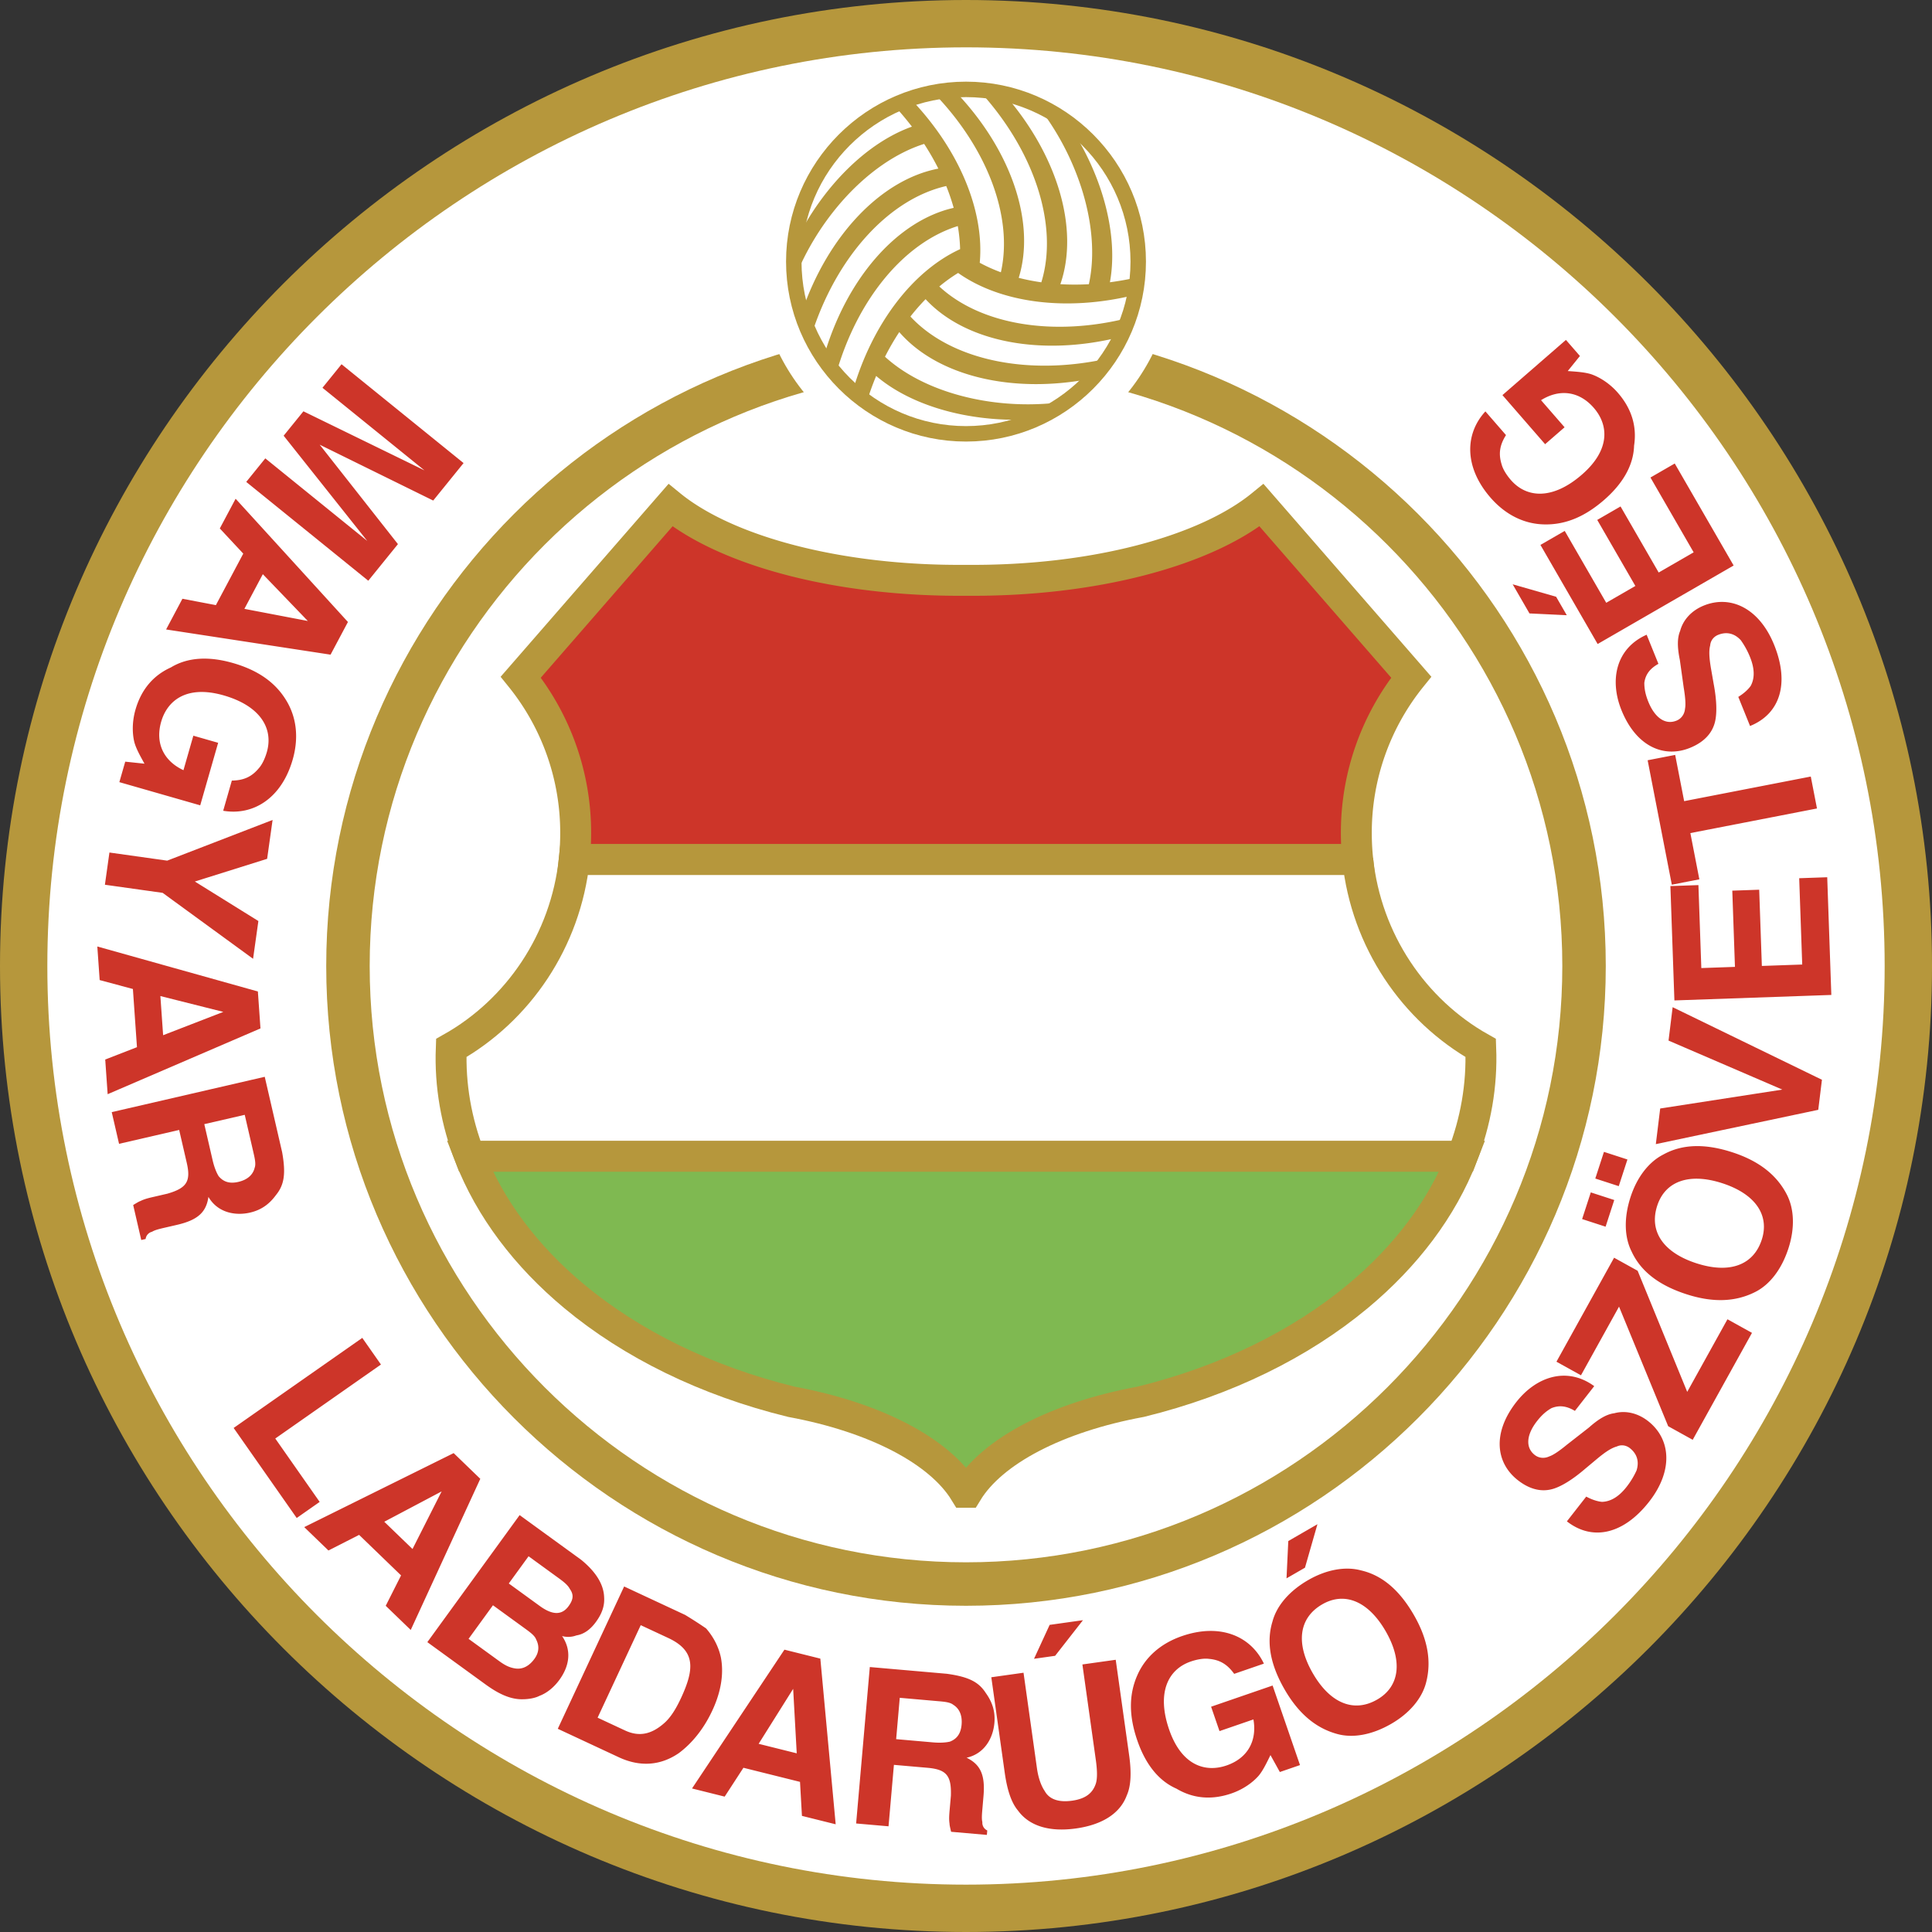 <svg xmlns="http://www.w3.org/2000/svg" width="2500" height="2500" viewBox="0 0 211.863 211.863"><rect x="0" y="0" width="211.863" height="211.863" fill="#333333" stroke="none"/><path d="M105.932 0c58.345 0 105.932 47.586 105.932 105.932 0 58.345-47.586 105.931-105.932 105.931S0 164.277 0 105.932C0 47.586 47.586 0 105.932 0z" fill="#b6973c"/><path d="M105.932 5.191c55.486 0 100.74 45.254 100.74 100.74S161.418 206.67 105.932 206.67 5.191 161.417 5.191 105.932c0-55.487 45.255-100.741 100.741-100.741z" fill="#fff"/><path d="M105.932 35.773c38.641 0 70.157 31.517 70.157 70.158 0 38.641-31.516 70.158-70.157 70.158s-70.158-31.517-70.158-70.158c-.001-38.641 31.517-70.158 70.158-70.158z" fill="#b6973c"/><path d="M105.932 40.54c36.016 0 65.391 29.375 65.391 65.392 0 36.016-29.375 65.391-65.391 65.391S40.54 141.947 40.54 105.932c0-36.017 29.376-65.392 65.392-65.392z" fill="#fff"/><path d="M105.932 5.836c12.586 0 22.852 10.266 22.852 22.852 0 12.587-10.266 22.853-22.852 22.853-12.587 0-22.853-10.266-22.853-22.853 0-12.586 10.265-22.852 22.853-22.852z" fill="#fff"/><path d="M35.057 48.764l8.58 10.904-3.251 4.015-13.383-10.836 2.09-2.582 8.985 7.277 2.198 1.78-9.171-11.542 2.167-2.676 13.274 6.476-2.198-1.78-8.986-7.276 2.09-2.581L50.835 50.78l-3.329 4.11-12.449-6.126zm-1.301 19.333l-4.935-5.131-2.021 3.801 6.956 1.33zm-7.918-13.405l12.317 13.515-1.906 3.583-18.034-2.763 1.79-3.367 3.669.698 3.003-5.647-2.573-2.761 1.734-3.258zm-1.364 34.217l.949-3.31c1.284-.017 2.163-.404 2.941-1.333.372-.405.693-1.081.897-1.79.746-2.602-.722-5.07-4.742-6.223-4.02-1.152-6.167.535-6.846 2.899-.678 2.365.3 4.309 2.445 5.308l1.084-3.784 2.72.78-1.966 6.857-8.868-2.543.645-2.246 2.111.222c-.506-.913-.927-1.674-1.112-2.367-.236-.963-.252-2.248.122-3.548.644-2.247 1.98-3.783 3.89-4.643 1.859-1.13 4.191-1.229 6.793-.483 2.719.78 4.644 2.1 5.858 4.111 1.13 1.859 1.381 4.107.703 6.471-1.22 4.26-4.33 6.183-7.624 5.622zm-3.108 7.758L28.334 101l-.582 4.142-9.915-7.231-6.333-.89.496-3.533 6.334.89 11.558-4.462-.599 4.263-7.927 2.488zm3.124 14.297l-6.903-1.737.301 4.294 6.602-2.557zm-13.818-7.172l17.607 4.934.284 4.05-16.758 7.214-.266-3.804 3.481-1.353-.446-6.38-3.644-.979-.258-3.682zm17.106 22.533l-.94-4.074-4.435 1.023.913 3.955c.194.839.452 1.411.655 1.742.525.637 1.208.857 2.167.636.959-.222 1.595-.747 1.788-1.549.157-.414.018-1.014-.148-1.733zm3.162.028c.434 2.425.204 3.614-.682 4.702-.673.913-1.521 1.613-2.839 1.918-1.558.36-3.522.056-4.563-1.723-.24 1.696-1.18 2.544-3.458 3.07l-1.198.276c-.719.167-1.198.277-1.53.48a.927.927 0 0 0-.701.793l-.479.11-.885-3.835c.332-.203.664-.406.784-.433.452-.231.931-.341 1.53-.479l1.438-.333c2.13-.617 2.591-1.355 2.121-3.393l-.831-3.596-6.592 1.522-.802-3.476 16.779-3.874 1.908 8.271zm-5.318 30.236l14.106-9.877 2.046 2.921-11.587 8.114 4.868 6.952-2.518 1.764-6.915-9.874zm22.809 6.957l-6.292 3.328 3.097 2.99 3.195-6.318zm-15.068 3.916l16.386-8.115 2.92 2.819-7.627 16.574-2.743-2.649 1.682-3.334-4.601-4.443-3.363 1.712-2.654-2.564zm27.685 5.439l-3.085-2.242-2.169 2.985 3.384 2.458c1.293.94 2.379 1.121 3.174.026.506-.696.596-1.239.144-1.872-.254-.488-.751-.85-1.448-1.355zm-3.506 5.662l-3.483-2.53-2.675 3.682 3.383 2.458c.696.505 1.167.695 1.709.785.814.135 1.546-.245 2.125-1.041.506-.696.569-1.411.188-2.144-.152-.414-.65-.776-1.247-1.21zm6.209-7.5c1.619 1.329 2.452 2.694 2.499 4.095.063.959-.244 1.8-.895 2.696-.578.796-1.283 1.348-2.143 1.484a2.571 2.571 0 0 1-1.573.073c1.031 1.51.861 3.21-.296 4.802-.578.796-1.356 1.447-2.188 1.755-.488.253-1.176.362-1.79.371-1.402.046-2.741-.622-4.134-1.635l-6.369-4.627 10.122-13.931 6.767 4.917zm9.523 8.555l-3.01-1.403-4.73 10.145 3.01 1.403c1.561.729 2.928.416 4.325-.833.699-.624 1.277-1.576 1.797-2.69 1.507-3.234 1.618-5.218-1.392-6.622zm1.857-2.527a49.61 49.61 0 0 1 2.297 1.479c.795.914 1.375 1.999 1.628 3.202.388 2.081-.163 4.131-.942 5.803-.935 2.007-2.213 3.583-3.668 4.668-1.999 1.375-4.251 1.547-6.592.455l-6.688-3.119 7.277-15.607 6.688 3.119zm11.847 8.107l-3.785 6.028 4.177 1.042-.392-7.07zm-11.091 10.925l10.134-15.221 3.938.982 1.682 18.167-3.7-.922-.211-3.729-6.206-1.547-2.056 3.164-3.581-.894zm26.947-9.577l-4.166-.365-.396 4.534 4.043.354c.858.075 1.481.006 1.86-.084.768-.303 1.188-.883 1.274-1.864.085-.98-.218-1.748-.921-2.18-.345-.277-.958-.331-1.694-.395zm1.004-2.999c2.44.337 3.5.923 4.261 2.101.661.922 1.065 1.945.947 3.294-.14 1.592-1.036 3.366-3.05 3.808 1.54.751 2.056 1.908 1.852 4.236l-.106 1.226c-.064.735-.108 1.225-.017 1.603a.922.922 0 0 0 .538.911l-.043.49-3.921-.343c-.09-.378-.181-.757-.17-.879-.08-.5-.037-.991.017-1.603l.129-1.471c.07-2.216-.489-2.882-2.572-3.065l-3.676-.321-.59 6.739-3.553-.311 1.5-17.155 8.454.74zm6.342 10.855l-1.472-10.475 3.532-.496 1.472 10.475c.171 1.218.535 2.036.847 2.49.502.922 1.545 1.273 3.007 1.067 1.461-.206 2.246-.812 2.596-1.855.175-.521.177-1.392.006-2.609l-1.472-10.476 3.654-.513 1.472 10.474c.256 1.828.219 3.324-.254 4.383-.717 1.964-2.651 3.229-5.574 3.64-2.924.411-5.131-.273-6.362-1.962-.747-.888-1.195-2.316-1.452-4.143zm4.924-16.219l3.654-.514-3.053 3.907-2.314.326 1.713-3.719zm23.494 4.25l-3.257 1.121c-.749-1.042-1.571-1.54-2.778-1.645-.546-.072-1.283.052-1.981.292-2.559.881-3.739 3.499-2.377 7.454 1.361 3.954 3.975 4.745 6.301 3.944s3.357-2.717 2.945-5.047l-3.721 1.281-.921-2.675 6.745-2.323 3.004 8.723-2.21.761-1.029-1.857c-.458.938-.839 1.72-1.3 2.269-.654.746-1.697 1.495-2.977 1.936-2.209.761-4.234.547-6.034-.524-1.992-.875-3.411-2.728-4.292-5.287-.921-2.675-.944-5.009.007-7.157.875-1.992 2.572-3.487 4.898-4.288 4.187-1.443 7.546.002 8.977 3.022zm12.426 3.938c2.45-1.414 2.834-4.192.928-7.495-1.907-3.303-4.505-4.359-6.955-2.944-2.557 1.476-2.941 4.254-1.035 7.556 1.907 3.303 4.505 4.36 7.062 2.883zm4.017-9.278c1.538 2.663 1.96 5.118 1.33 7.469-.449 1.681-1.785 3.304-3.809 4.472-2.13 1.23-4.204 1.575-5.884 1.125-2.353-.629-4.267-2.224-5.804-4.887-1.599-2.77-2.022-5.224-1.33-7.469.45-1.681 1.785-3.304 3.916-4.534 2.024-1.168 4.097-1.513 5.777-1.063 2.29.523 4.205 2.117 5.804 4.887zm-13.767-8.102l3.196-1.845-1.367 4.767-2.024 1.168.195-4.09zm30.551-2.16l2.121-2.714c.657.358 1.294.542 1.736.576.96-.031 1.856-.579 2.689-1.645a8.814 8.814 0 0 0 1.094-1.799c.315-1.002.036-1.844-.739-2.45-.388-.304-.927-.412-1.424-.177-.594.161-1.242.591-2.117 1.312l-1.351 1.129c-1.427 1.227-2.572 1.893-3.415 2.172-1.263.418-2.611.146-3.968-.915-2.423-1.894-2.826-5.174-.175-8.566 2.196-2.811 5.564-3.925 8.547-1.75l-2.12 2.714c-.851-.509-1.66-.673-2.578-.297-.572.333-1.048.742-1.578 1.42-1.136 1.454-1.311 2.878-.246 3.711.485.378 1.1.391 1.597.155.421-.14 1.069-.569 1.944-1.291l2.399-1.872c1.027-.915 1.924-1.463 2.787-1.569 1.188-.321 2.535-.048 3.699.86 2.521 1.969 2.771 5.443.122 8.835-2.803 3.587-6.213 4.356-9.024 2.161zm13.797-8.943l-2.69-1.491-5.389-13.113-4.174 7.531-2.689-1.491 6.321-11.404 2.582 1.431 5.437 13.28 4.413-7.96 2.689 1.491-6.5 11.726zm7.573-21.944c.874-2.69-.699-5.013-4.326-6.191s-6.265-.225-7.139 2.466c-.913 2.808.662 5.129 4.287 6.308 3.628 1.179 6.266.225 7.178-2.583zm-3.224-9.583c2.925.951 4.881 2.492 5.987 4.661.79 1.55.884 3.65.162 5.873-.76 2.34-2.07 3.983-3.62 4.772-2.17 1.106-4.659 1.203-7.583.252-3.042-.989-4.998-2.529-5.987-4.661-.79-1.551-.884-3.65-.124-5.99.722-2.223 2.032-3.866 3.582-4.656 2.053-1.143 4.542-1.239 7.583-.251zm-12.458 3.712l-2.573-.836.95-2.924 2.573.836-.95 2.924zm-1.444 4.445l-2.574-.836.951-2.925 2.573.836-.95 2.925zm19.379-15.034l-12.476-5.374.45-3.663 16.372 7.959-.404 3.296-17.812 3.762.479-3.907 13.391-2.073zm-12.272-22.317l3.073-.107.318 9.097 3.688-.129-.292-8.359 2.95-.103.292 8.359 4.426-.155-.331-9.465 3.073-.107.451 12.907-17.209.602-.439-12.54zm.156-.153L180.68 83.37l3.019-.587.985 5.071 13.886-2.699.68 3.501-13.885 2.699.985 5.071-3.018.588zm8.579-17.401l-1.29-3.193c.638-.39 1.116-.849 1.366-1.215.454-.847.428-1.897-.079-3.152a8.881 8.881 0 0 0-1.011-1.847c-.711-.774-1.58-.954-2.492-.585-.456.185-.82.597-.864 1.146-.158.594-.109 1.371.077 2.489l.303 1.735c.349 1.849.354 3.174.174 4.042-.27 1.303-1.18 2.334-2.776 2.979-2.851 1.152-5.893-.14-7.506-4.131-1.336-3.307-.617-6.781 2.758-8.278l1.291 3.193c-.866.483-1.412 1.101-1.546 2.084.002.662.119 1.278.441 2.077.691 1.71 1.835 2.575 3.09 2.068.57-.23.888-.757.932-1.305.09-.434.042-1.211-.145-2.33l-.421-3.014c-.278-1.346-.306-2.397.035-3.197.315-1.189 1.226-2.22 2.594-2.773 2.965-1.198 6.1.321 7.712 4.313 1.703 4.219.664 7.557-2.643 8.894zm-22.986-19.857l2.663-1.538 4.551 7.883 3.196-1.845-4.182-7.243 2.556-1.476 4.182 7.244 3.835-2.214-4.736-8.203 2.663-1.537 6.458 11.185-14.913 8.61-6.273-10.866zm-1.202 7.512l-1.845-3.195 4.766 1.367 1.169 2.024-4.09-.196zm-4.834-22.155l2.259 2.599c-.687 1.086-.84 2.034-.485 3.192.138.533.529 1.17 1.013 1.727 1.776 2.042 4.645 2.156 7.8-.588 3.157-2.744 2.911-5.464 1.297-7.32-1.614-1.856-3.778-2.095-5.783-.84l2.583 2.971-2.135 1.855-4.68-5.383 6.962-6.053 1.534 1.764-1.336 1.651c1.041.073 1.909.133 2.591.355.936.328 2.022 1.014 2.909 2.034 1.533 1.764 2.094 3.721 1.775 5.792-.064 2.175-1.252 4.185-3.293 5.96-2.136 1.856-4.291 2.751-6.64 2.674-2.175-.064-4.196-1.078-5.811-2.935-2.906-3.342-2.825-6.998-.56-9.455z" fill="#cd3529"/><path d="M105.932 9.802c10.402 0 18.886 8.484 18.886 18.886s-8.483 18.886-18.886 18.886c-10.403 0-18.886-8.484-18.886-18.886-.001-10.401 8.483-18.886 18.886-18.886z" fill="none" stroke="#b6973c" stroke-width="1.695" stroke-miterlimit="1"/><path d="M160.359 126.791c-2.23 5.747-6.198 10.979-11.458 15.357-6.293 5.24-14.471 9.279-23.822 11.572-9.136 1.69-16.25 5.367-19.026 9.922h-.242c-2.777-4.555-9.89-8.232-19.026-9.922-9.352-2.292-17.529-6.332-23.822-11.572-5.26-4.378-9.228-9.611-11.458-15.357h108.854z" fill="#7fb951" stroke="#b6973c" stroke-width="3.39"/><path d="M73.52 55.403c6.124 4.998 18.365 8.354 32.387 8.233h.05c14.022.122 26.264-3.235 32.387-8.233l16.411 18.855a27.146 27.146 0 0 0-6.02 17.102c0 .979.051 1.945.152 2.897H62.976c.101-.953.152-1.919.152-2.897a27.148 27.148 0 0 0-6.02-17.102L73.52 55.403z" fill="#cd3529" stroke="#b6973c" stroke-width="3.39"/><path d="M148.887 94.257c.939 8.91 6.156 16.536 13.491 20.666.158 4.114-.558 8.102-2.019 11.868H51.505c-1.462-3.766-2.178-7.753-2.02-11.868 7.334-4.13 12.552-11.756 13.491-20.666h85.911z" fill="#fff" stroke="#b6973c" stroke-width="3.39"/><path d="M95.042 44.104a19.019 19.019 0 0 1-1.532-1.21c2.146-7.425 6.602-13.193 11.776-15.573a17.561 17.561 0 0 0-.254-2.529c-5.874 1.82-11.044 8.036-13.364 16.271a18.88 18.88 0 0 1-1.372-1.794c2.449-8.646 8.04-15.059 14.284-16.477a22.671 22.671 0 0 0-.816-2.392c-6.294 1.433-12.122 7.808-14.826 16.499a19.156 19.156 0 0 1-1.027-2.616c2.868-8.474 8.728-14.592 14.989-15.793a28.191 28.191 0 0 0-1.559-2.709c-3.128.991-6.189 3.164-8.784 6.04a29.365 29.365 0 0 0-5.408 8.707 18.996 18.996 0 0 1 .007-3.822 29.92 29.92 0 0 1 4.328-6.618c2.51-2.896 5.471-5.114 8.517-6.199a31.991 31.991 0 0 0-1.979-2.344c.588-.272 1.19-.516 1.808-.728 5.365 5.572 8.135 12.323 7.609 17.998.728.396 1.503.744 2.317 1.044 1.362-5.997-1.437-13.583-7.409-19.71.743-.142 1.491-.24 2.24-.292 6.263 6.444 9.021 14.494 7.126 20.611.798.205 1.626.368 2.479.489 1.907-6.167-.699-14.404-6.874-21.091.936.071 1.865.211 2.778.418 5.905 6.722 8.273 14.856 6.183 20.879 1.017.059 2.062.061 3.125.004.706-3.205.355-6.942-.839-10.628a29.365 29.365 0 0 0-4.835-9.037 18.905 18.905 0 0 1 3.306 1.917 29.965 29.965 0 0 1 3.568 7.058c1.252 3.623 1.692 7.295 1.109 10.476a32.398 32.398 0 0 0 3.024-.545c-.06.653-.152 1.297-.276 1.93-7.509 1.861-14.741.887-19.393-2.406-.707.433-1.396.929-2.063 1.485 4.513 4.177 12.482 5.546 20.774 3.437a18.727 18.727 0 0 1-.867 2.086c-8.712 2.202-17.062.566-21.412-4.132a23.004 23.004 0 0 0-1.663 1.902c4.388 4.734 12.823 6.595 21.702 4.591-.53.775-1.116 1.51-1.752 2.197-8.773 1.753-17.002-.263-21.173-5.083a27.826 27.826 0 0 0-1.566 2.705c2.421 2.213 5.834 3.778 9.623 4.587 3.331.711 6.857.82 10.244.33a18.925 18.925 0 0 1-3.313 1.905 29.889 29.889 0 0 1-7.895-.44c-3.764-.726-7.166-2.18-9.628-4.276a31.94 31.94 0 0 0-1.037 2.878z" fill="#b6973c"/></svg>